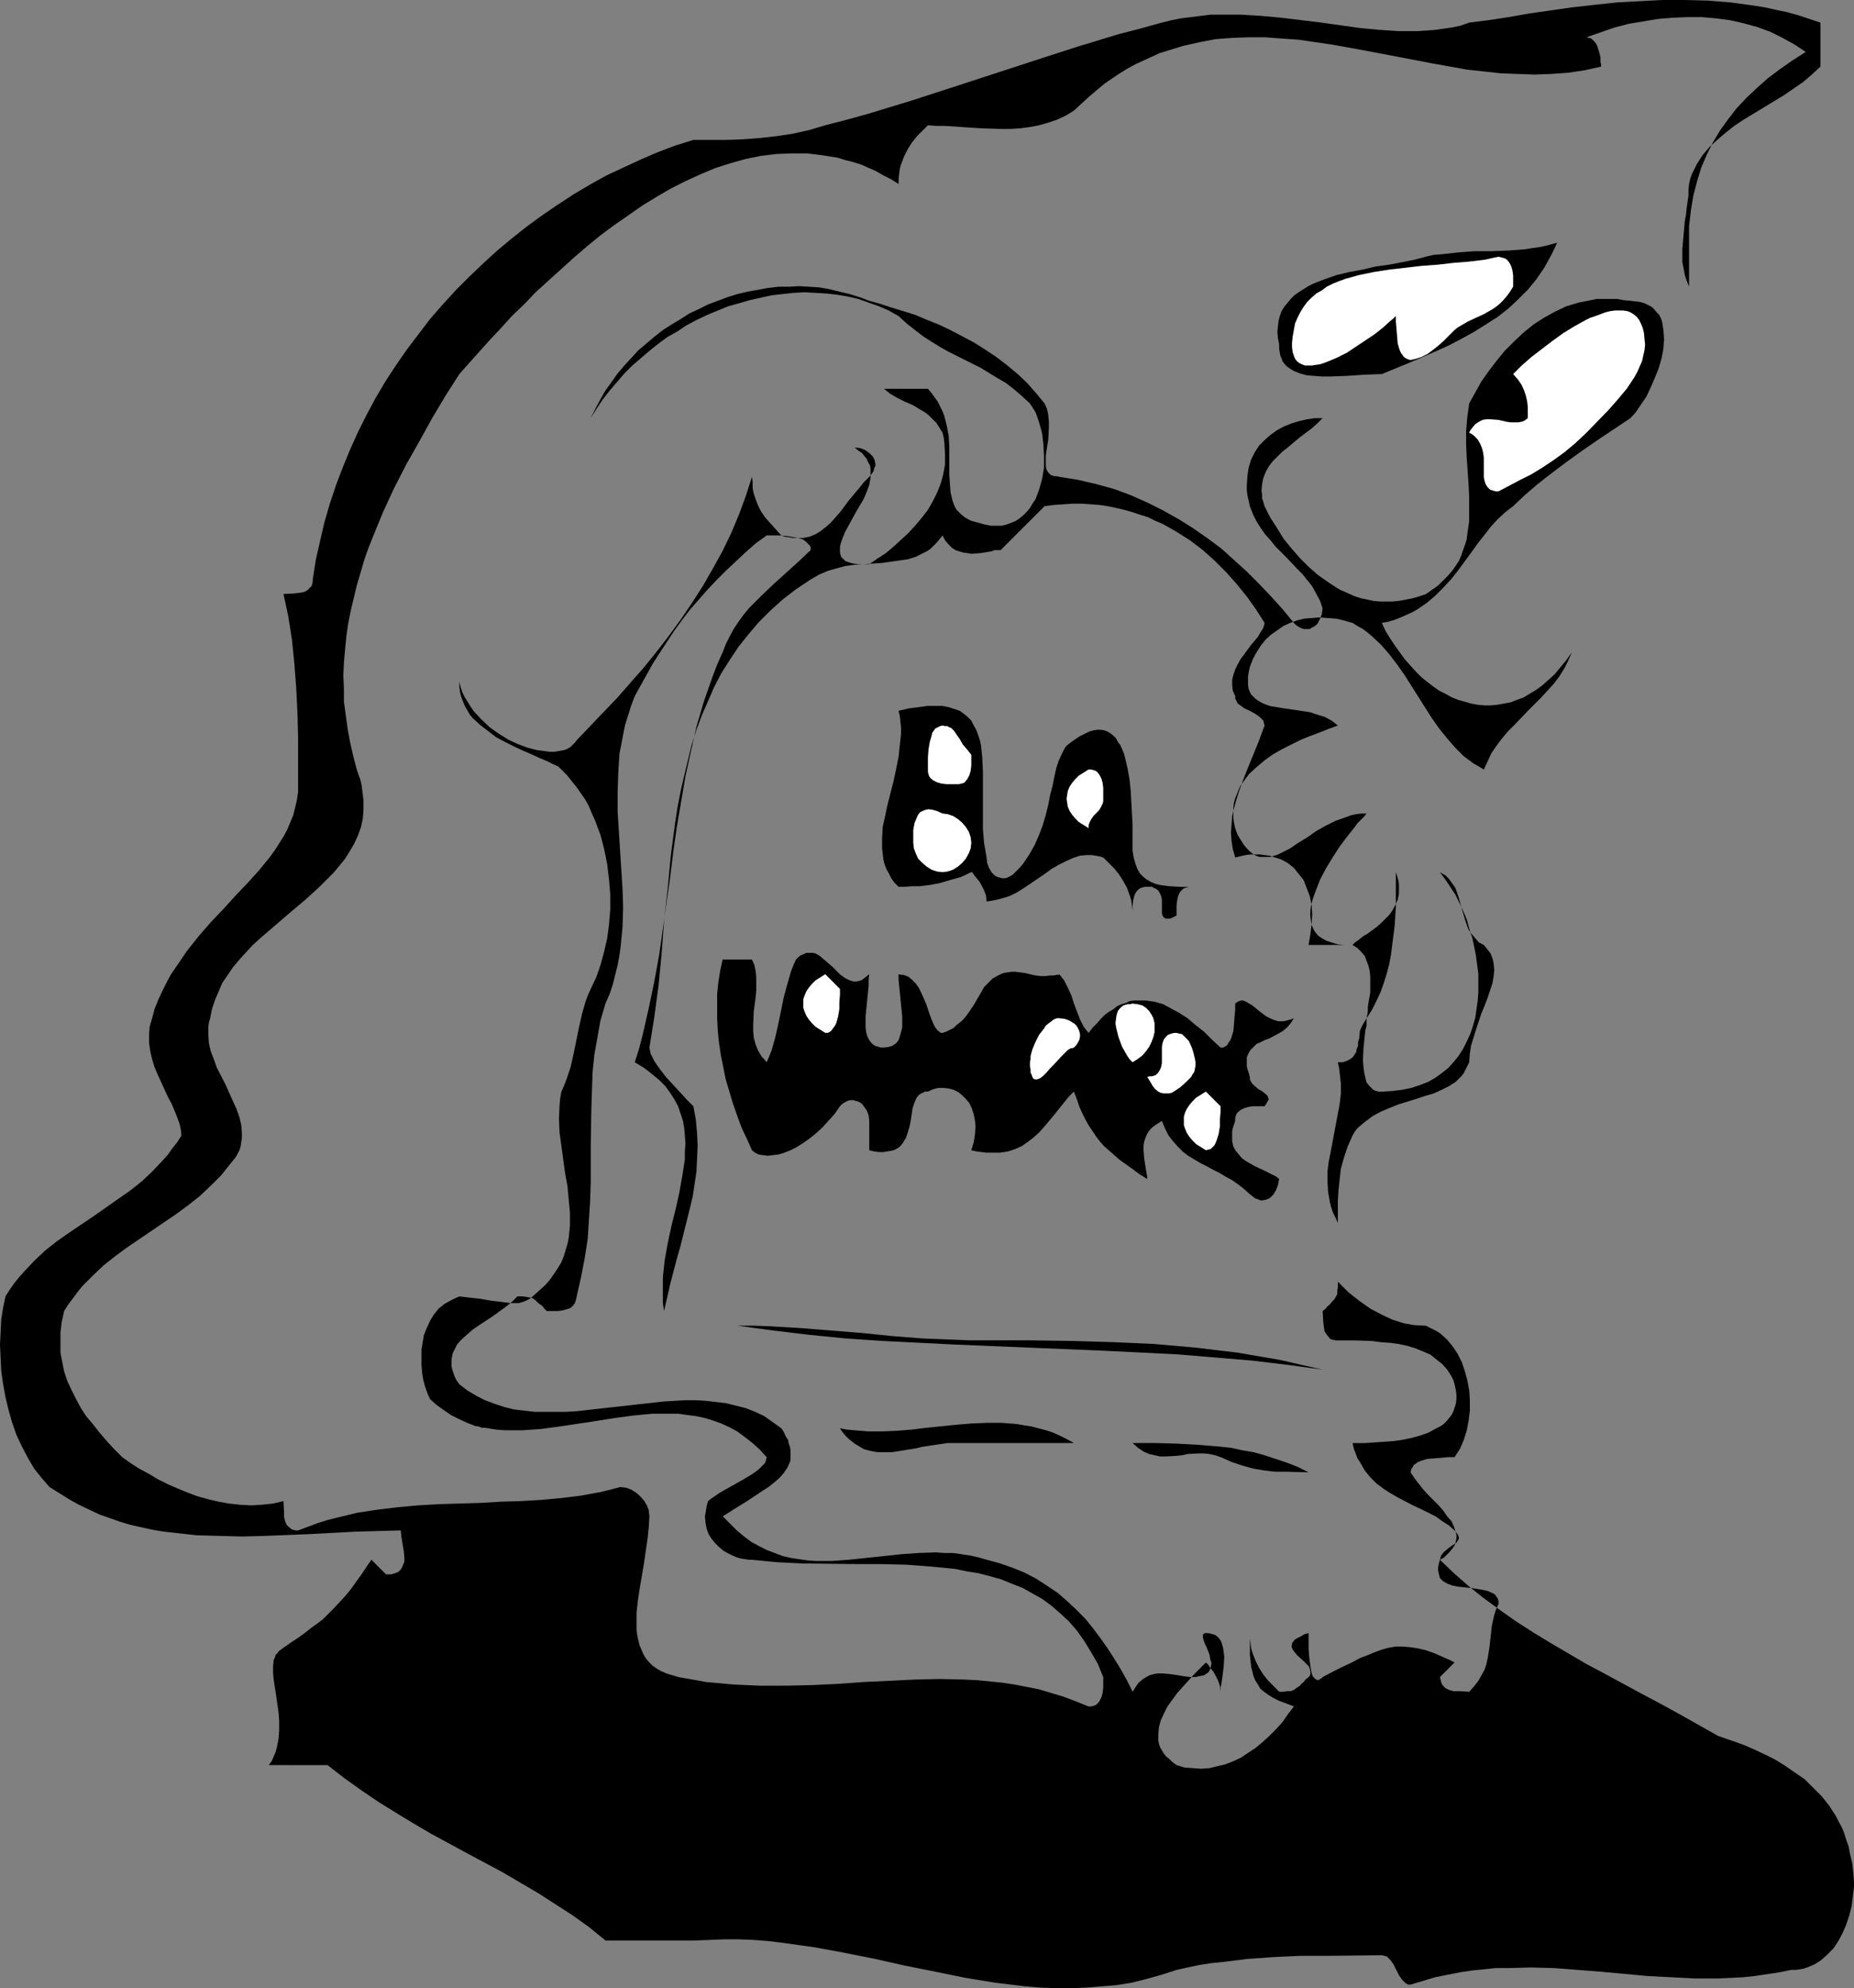 <?xml version="1.0" encoding="UTF-8" standalone="no"?>
<svg
   version="1.0"
   width="129.766mm"
   height="139.07mm"
   id="svg17"
   sodipodi:docname="Ghost by Tombstone.wmf"
   xmlns:inkscape="http://www.inkscape.org/namespaces/inkscape"
   xmlns:sodipodi="http://sodipodi.sourceforge.net/DTD/sodipodi-0.dtd"
   xmlns="http://www.w3.org/2000/svg"
   xmlns:svg="http://www.w3.org/2000/svg">
  <rect width="100%" height="100%" fill="#808080" stroke="none"/>
  <sodipodi:namedview
     id="namedview17"
     pagecolor="#ffffff"
     bordercolor="#000000"
     borderopacity="0.25"
     inkscape:showpageshadow="2"
     inkscape:pageopacity="0.0"
     inkscape:pagecheckerboard="0"
     inkscape:deskcolor="#d1d1d1"
     inkscape:document-units="mm" />
  <defs
     id="defs1">
    <pattern
       id="WMFhbasepattern"
       patternUnits="userSpaceOnUse"
       width="6"
       height="6"
       x="0"
       y="0" />
  </defs>
  <path
     style="fill:#000000;fill-opacity:1;fill-rule:evenodd;stroke:none"
     d="m 446.824,64.147 v -4.363 l 0.485,-4.201 0.646,-3.878 0.97,-3.716 1.131,-3.716 1.454,-3.393 1.616,-3.232 1.939,-3.232 2.101,-2.908 2.262,-2.908 2.586,-2.747 2.747,-2.585 2.909,-2.585 3.232,-2.424 3.232,-2.262 3.555,-2.262 -2.909,-1.939 -3.232,-1.777 -3.232,-1.616 -3.555,-1.293 -3.555,-0.969 -3.555,-0.808 -3.717,-0.485 -3.717,-0.323 h -3.878 l -3.878,0.162 -3.878,0.323 -3.878,0.646 -3.878,0.646 -3.717,0.969 -3.717,1.293 -3.717,1.293 0.646,0.162 0.646,0.162 0.485,0.485 0.485,0.485 0.323,0.485 0.323,0.646 0.485,1.616 0.323,1.293 v 1.293 l 0.162,0.485 v 0.646 l -4.363,0.969 -4.363,0.646 -4.525,0.323 -4.363,0.162 -4.363,-0.162 -4.525,-0.162 -4.363,-0.485 -4.525,-0.485 -9.05,-1.616 -17.776,-3.393 -8.888,-1.616 -4.525,-0.646 -4.363,-0.646 -4.525,-0.323 -4.363,-0.323 h -4.363 l -4.363,0.162 -4.363,0.323 -4.202,0.808 -4.363,0.969 -4.202,1.293 -2.101,0.646 -2.101,0.969 -2.101,0.969 -2.101,0.969 -2.101,1.131 -2.101,1.293 -1.939,1.293 -2.101,1.454 -1.939,1.616 -2.101,1.777 -1.939,1.777 -2.101,1.939 -2.101,1.293 -2.424,1.131 -2.424,0.808 -2.262,0.646 -2.586,0.485 -2.424,0.323 -2.586,0.162 h -2.424 l -5.171,-0.162 -5.01,-0.323 -4.686,-0.323 h -2.424 l -2.101,-0.162 -2.909,2.908 -1.293,1.616 -1.131,1.777 -0.97,1.939 -0.808,2.101 -0.323,1.131 -0.162,1.293 -0.162,1.293 v 1.454 l -2.101,-1.293 -1.939,-0.969 -1.939,-1.131 -4.04,-1.777 -2.101,-0.646 -1.939,-0.485 -2.101,-0.646 -4.04,-0.646 -4.04,-0.485 h -4.04 l -4.04,0.162 -4.04,0.485 -4.04,0.808 -4.04,1.131 -4.04,1.293 -3.878,1.616 -3.878,1.777 -3.878,1.939 -3.878,2.262 -3.717,2.262 -3.717,2.585 -3.717,2.585 -3.717,2.747 -3.555,2.908 -3.394,2.908 -3.394,3.07 -3.394,3.07 -3.394,3.07 -3.07,3.232 -3.232,3.07 -2.909,3.232 -2.909,3.07 -2.747,3.07 -2.747,3.07 -2.586,2.908 -3.717,5.817 -3.555,5.978 -3.394,6.14 -3.394,5.978 -3.232,6.302 -2.909,6.302 -2.586,6.302 -1.293,3.232 -1.131,3.232 -0.97,3.393 -0.97,3.232 -0.808,3.393 -0.808,3.393 -0.646,3.232 -0.485,3.393 -0.323,3.393 -0.323,3.555 -0.162,3.393 0.162,3.555 v 3.393 l 0.485,3.555 0.485,3.555 0.646,3.555 0.808,3.555 0.97,3.716 0.485,1.454 0.485,1.293 0.323,1.454 0.162,1.293 0.323,2.585 v 2.585 l -0.162,2.262 -0.485,2.262 -0.808,2.262 -0.97,2.101 -1.131,1.939 -1.293,2.101 -1.454,1.777 -1.616,1.939 -1.778,1.777 -1.778,1.777 -3.878,3.555 -4.04,3.393 -8.08,6.948 -1.939,1.777 -1.778,1.939 -1.616,1.777 -1.778,2.101 -1.293,1.939 -1.454,2.101 -0.97,2.262 -0.97,2.262 -0.808,2.424 -0.485,2.424 -0.323,1.131 -0.162,1.131 v 0.969 1.131 l 0.162,2.262 0.485,2.101 0.808,2.101 0.808,2.262 2.262,4.363 1.939,4.363 0.97,2.101 0.808,2.262 0.485,2.101 0.162,2.262 v 1.131 l -0.162,0.969 -0.162,1.131 -0.323,1.131 -0.97,1.777 -2.586,3.232 -1.293,1.616 -2.747,2.747 -2.909,2.747 -3.07,2.424 -3.07,2.262 -13.09,8.887 -3.07,2.262 -3.07,2.424 -2.909,2.747 -2.747,2.747 -1.293,1.616 -2.424,3.232 -1.131,1.777 -0.646,2.908 -0.323,2.747 v 2.747 2.585 l 0.485,2.585 0.485,2.424 0.808,2.424 1.131,2.424 1.131,2.262 1.293,2.424 1.454,2.262 1.778,2.101 1.778,2.262 1.939,2.262 1.939,2.101 2.101,2.101 2.262,1.616 2.262,1.454 2.424,1.293 2.424,1.454 2.586,1.293 2.586,1.131 2.747,1.131 2.586,0.969 2.909,0.808 2.747,0.646 2.747,0.485 2.909,0.323 2.909,0.162 2.747,-0.162 3.07,-0.323 2.747,-0.646 0.162,2.908 v 1.293 l 0.323,1.293 0.485,0.969 0.808,0.646 0.323,0.323 0.485,0.162 0.646,0.162 h 0.646 l 2.586,-0.969 2.586,-0.969 2.586,-0.808 2.586,-0.646 5.333,-1.293 5.333,-0.808 5.333,-0.646 5.333,-0.485 5.494,-0.323 10.827,-0.323 5.494,-0.323 5.333,-0.162 5.494,-0.323 5.333,-0.485 5.171,-0.646 5.333,-0.969 2.586,-0.646 2.424,-0.646 1.616,0.162 1.293,0.485 1.293,0.808 1.131,0.969 0.97,1.131 0.808,1.293 0.485,1.293 0.162,1.616 -0.162,2.908 -0.323,3.07 -0.485,3.232 -0.485,3.393 -1.131,6.625 -0.485,3.232 -0.323,3.07 v 3.07 1.454 l 0.162,1.293 0.323,1.454 0.323,1.293 0.485,1.131 0.485,1.131 0.646,1.131 0.808,0.969 0.97,0.969 1.131,0.808 1.131,0.646 1.454,0.646 1.616,0.485 1.616,0.485 3.717,0.646 3.555,0.646 3.555,0.323 3.555,0.323 3.555,0.162 3.555,0.162 h 6.949 l 6.949,-0.162 6.787,-0.323 6.787,-0.485 6.787,-0.323 6.626,-0.323 6.626,-0.162 6.626,0.162 3.394,0.162 3.232,0.323 3.232,0.323 3.232,0.485 3.394,0.646 3.232,0.646 3.232,0.969 3.232,0.969 3.394,1.293 3.232,1.293 h 0.646 l 0.646,-0.162 0.485,-0.162 0.485,-0.323 0.646,-0.808 0.485,-0.969 0.323,-1.131 0.162,-1.454 v -2.747 l -1.454,-3.555 -1.778,-3.07 -1.778,-2.908 -1.939,-2.747 -2.101,-2.424 -2.262,-2.101 -2.424,-2.101 -2.424,-1.777 -2.586,-1.454 -2.586,-1.454 -2.909,-1.131 -2.747,-1.131 -2.909,-0.808 -3.07,-0.808 -3.07,-0.485 -3.07,-0.646 -3.232,-0.323 -3.394,-0.323 -6.464,-0.485 -6.787,-0.162 h -6.787 l -13.736,-0.162 -6.787,-0.323 -3.232,-0.323 -3.394,-0.323 h -0.808 l -0.97,-0.162 -1.131,-0.162 -1.131,-0.323 -1.131,-0.485 -1.293,-0.646 -1.131,-0.646 -1.131,-0.969 -0.97,-0.969 -0.97,-1.131 -0.808,-1.293 -0.485,-1.293 -0.323,-1.616 -0.162,-1.777 0.162,-0.969 0.162,-0.969 0.162,-0.969 0.323,-1.131 0.808,-0.646 0.97,-0.646 1.131,-0.808 1.131,-0.646 2.586,-1.454 2.586,-1.454 2.424,-1.454 1.131,-0.808 0.808,-0.646 0.808,-0.808 0.646,-0.646 0.323,-0.808 0.162,-0.808 -1.778,-1.939 -1.939,-1.777 -2.101,-1.616 -1.939,-1.454 -2.101,-1.131 -2.101,-0.969 -2.262,-0.808 -2.101,-0.646 -2.262,-0.485 -2.424,-0.323 -2.262,-0.323 h -2.424 -2.424 -2.262 l -5.01,0.485 -4.848,0.646 -5.01,0.808 -9.696,1.454 -4.848,0.646 -4.686,0.323 h -2.424 -2.262 l -2.262,-0.162 -2.101,-0.323 -0.808,-0.162 h -0.97 l -0.808,-0.323 -0.97,-0.162 -2.101,-0.808 -2.101,-0.969 -2.262,-1.131 -2.101,-1.454 -1.778,-1.293 -1.616,-1.454 -0.646,-1.454 -0.646,-1.777 -0.485,-1.777 -0.323,-1.939 -0.162,-1.939 v -2.101 -2.101 l 0.323,-1.939 0.323,-1.939 0.808,-1.939 0.808,-1.777 0.97,-1.616 1.293,-1.616 1.616,-1.293 1.778,-0.969 0.97,-0.485 1.131,-0.485 2.747,0.323 2.909,0.323 2.747,0.485 2.747,0.323 2.424,0.323 h 1.131 0.97 l 1.131,-0.323 0.808,-0.323 0.97,-0.485 0.808,-0.646 1.616,-1.454 1.616,-1.454 1.293,-1.454 1.131,-1.616 0.97,-1.454 0.97,-1.616 0.646,-1.616 0.485,-1.616 0.485,-1.616 0.323,-1.616 0.162,-1.616 0.162,-1.616 v -3.393 l -0.323,-3.393 -0.323,-3.555 -0.646,-3.555 -0.97,-7.11 -0.485,-3.555 -0.162,-3.555 0.162,-3.716 0.162,-1.777 0.323,-1.777 0.646,-1.454 0.646,-1.616 1.131,-3.393 0.808,-3.555 1.454,-7.11 0.808,-3.555 0.97,-3.393 0.646,-1.616 0.646,-1.454 1.454,-3.07 1.131,-3.232 0.97,-3.555 0.808,-3.555 0.485,-3.716 0.323,-3.878 v -4.04 l -0.323,-3.878 -0.485,-4.04 -0.808,-4.04 -0.97,-3.716 -1.454,-3.878 -0.808,-1.777 -0.808,-1.939 -0.97,-1.777 -1.131,-1.616 -1.131,-1.616 -1.293,-1.616 -1.293,-1.616 -1.454,-1.454 -0.323,-0.323 -0.485,-0.485 -1.454,-0.646 -1.616,-0.808 -1.939,-0.808 -2.101,-0.969 -2.262,-0.969 -2.424,-1.131 -2.262,-1.131 -2.424,-1.293 -2.101,-1.616 -2.101,-1.616 -1.939,-1.777 -0.808,-0.969 -0.646,-1.131 -0.646,-1.131 -0.485,-1.131 -0.485,-1.293 -0.323,-1.293 -0.162,-1.293 v -1.454 l 0.323,1.454 0.485,1.454 0.646,1.293 0.808,1.293 0.808,1.293 0.808,1.131 1.939,2.101 2.262,2.101 2.262,1.616 2.586,1.616 2.424,1.131 2.586,0.969 2.424,0.646 2.424,0.323 1.131,0.162 h 1.131 l 0.97,-0.162 0.97,-0.162 0.808,-0.162 0.808,-0.323 0.808,-0.485 0.485,-0.485 0.646,-0.646 0.485,-0.646 3.555,-3.716 3.555,-3.716 3.717,-3.878 3.394,-3.878 3.555,-4.04 3.394,-4.201 3.232,-4.201 3.07,-4.201 3.07,-4.524 2.909,-4.524 2.586,-4.524 2.586,-4.686 2.262,-4.686 2.101,-5.009 1.778,-4.847 1.616,-5.009 0.162,1.293 v 1.454 l 0.162,1.131 0.323,1.131 0.808,2.262 0.97,1.939 1.131,1.616 1.454,1.616 2.747,3.07 0.97,0.323 1.131,0.162 0.97,0.162 h 0.97 1.778 l 1.616,-0.323 1.616,-0.646 1.293,-0.808 1.454,-1.131 1.293,-1.131 1.293,-1.454 1.131,-1.293 2.424,-3.232 2.586,-3.07 1.293,-1.616 1.454,-1.454 0.646,-0.808 0.485,-0.646 0.162,-0.808 0.323,-0.646 v -0.646 l -0.162,-0.646 -0.162,-0.485 -0.323,-0.646 -0.485,-0.485 -0.485,-0.485 -1.131,-0.808 -1.293,-0.485 -1.454,-0.162 0.97,0.808 0.97,0.646 0.646,0.808 0.646,0.808 0.323,0.808 0.485,0.808 0.162,0.808 v 0.969 0.808 0.808 l -0.323,1.777 -0.646,1.777 -0.808,1.939 -2.101,3.555 -0.97,1.777 -0.97,1.777 -0.97,1.777 -0.646,1.616 -0.485,1.454 -0.162,0.808 v 0.808 0.646 l 0.162,0.646 0.162,0.485 0.323,0.323 0.808,0.808 0.97,0.323 1.131,0.323 1.293,0.162 h 2.909 l 2.101,-1.454 2.262,-1.454 2.101,-1.777 1.939,-1.777 1.939,-1.777 1.778,-1.939 1.778,-2.101 1.616,-2.101 1.293,-2.262 1.131,-2.262 0.97,-2.424 0.646,-2.424 0.485,-2.585 v -2.747 l -0.162,-2.747 -0.162,-1.454 -0.323,-1.454 -0.808,-1.293 -0.808,-1.293 -0.97,-0.969 -0.97,-0.969 -0.97,-0.808 -1.131,-0.646 -2.101,-1.293 -2.262,-0.969 -1.939,-0.969 -1.939,-1.131 -0.808,-0.646 -0.808,-0.646 h 11.635 l 0.97,1.131 0.808,1.131 0.808,1.131 0.646,1.293 0.646,1.293 0.485,1.293 0.646,2.585 0.485,2.585 0.162,2.747 v 2.585 5.009 l 0.162,2.424 0.162,2.101 0.485,2.101 0.323,0.969 0.323,0.808 0.485,0.808 0.646,0.646 0.646,0.646 0.808,0.646 0.808,0.485 0.97,0.485 1.778,0.485 1.778,0.485 1.616,0.323 h 1.454 1.454 l 1.293,-0.323 1.293,-0.485 1.131,-0.485 0.97,-0.646 0.97,-0.808 0.97,-0.969 0.808,-0.969 0.646,-1.131 0.808,-1.131 0.485,-1.293 0.485,-1.293 0.808,-2.908 0.485,-2.908 v -3.07 l -0.162,-3.07 -0.323,-2.908 -0.808,-2.908 -0.485,-1.454 -0.485,-1.293 -1.454,-2.262 -2.101,-1.939 -2.262,-1.939 -2.101,-1.616 -2.262,-1.293 -2.101,-1.293 -2.101,-1.293 -8.726,-4.363 -2.262,-1.293 -2.101,-1.293 -2.262,-1.454 -2.101,-1.616 -2.262,-1.777 -2.101,-1.939 -2.586,-1.454 -2.586,-1.131 -2.747,-0.969 -2.747,-0.969 -2.747,-0.646 -2.909,-0.485 -2.909,-0.323 -2.747,-0.162 -2.909,-0.162 -2.909,0.162 -2.909,0.323 -2.909,0.323 -2.909,0.646 -2.909,0.646 -2.747,0.808 -2.909,0.808 -2.747,1.131 -2.747,1.131 -2.747,1.293 -2.747,1.454 -2.424,1.616 -2.586,1.454 -2.424,1.777 -2.424,1.939 -2.262,1.939 -2.262,1.939 -2.101,2.101 -1.939,2.262 -1.939,2.262 -1.778,2.262 -1.616,2.424 -1.616,2.585 1.293,-2.585 1.293,-2.424 1.293,-2.262 1.616,-2.262 1.616,-2.262 1.778,-2.101 1.778,-1.939 1.939,-2.101 2.101,-1.777 2.101,-1.777 2.262,-1.777 2.262,-1.454 2.424,-1.454 2.262,-1.454 2.424,-1.131 2.586,-1.293 2.586,-0.969 2.586,-0.969 2.586,-0.808 2.747,-0.646 2.747,-0.485 2.586,-0.485 2.747,-0.323 h 2.747 l 2.747,-0.162 2.747,0.162 2.586,0.162 2.747,0.485 2.586,0.646 2.747,0.646 2.586,0.808 2.586,0.969 2.909,0.808 2.909,0.969 3.232,0.969 3.07,0.969 3.07,1.293 3.232,1.293 3.07,1.454 3.07,1.616 3.07,1.616 3.07,1.939 2.909,1.939 2.747,2.101 2.747,2.262 2.586,2.424 2.424,2.747 2.262,2.747 0.646,1.454 0.323,1.616 0.162,1.616 v 1.616 l -0.162,3.232 -0.485,3.07 -0.162,1.293 v 1.454 1.131 l 0.162,0.969 0.485,0.808 0.646,0.646 0.97,0.323 h 0.646 l 0.646,0.162 5.01,0.808 4.848,1.131 4.686,1.293 4.363,1.616 4.363,1.939 4.202,2.101 4.04,2.262 3.878,2.424 3.717,2.585 3.717,2.747 3.394,3.07 3.394,3.07 3.232,3.232 3.232,3.393 3.07,3.393 2.909,3.555 0.646,0.646 0.808,0.485 0.646,0.323 0.646,0.162 h 0.646 0.808 l 0.485,-0.323 0.646,-0.323 0.485,-0.323 0.485,-0.485 0.646,-1.293 0.485,-1.293 0.162,-1.454 -0.646,-1.939 -1.131,-2.101 -0.97,-1.777 -1.293,-1.616 -1.293,-1.616 -1.454,-1.454 -2.747,-2.908 -2.909,-2.908 -1.293,-1.616 -1.454,-1.616 -1.131,-1.616 -1.131,-1.777 -0.97,-1.939 -0.808,-2.101 -0.323,-1.454 -0.323,-1.454 -0.162,-1.293 v -1.293 l 0.162,-2.424 0.323,-2.262 0.646,-2.101 0.97,-1.939 1.131,-1.777 1.454,-1.454 1.454,-1.293 1.778,-1.293 1.778,-0.969 1.939,-0.808 2.101,-0.646 2.101,-0.485 2.101,-0.323 h 2.101 l -1.454,1.454 -1.454,1.293 -3.232,2.424 -3.07,2.585 -1.454,1.131 -1.293,1.293 -1.293,1.293 -0.97,1.293 -0.808,1.454 -0.646,1.616 -0.323,1.616 -0.162,1.777 0.162,0.969 v 0.969 l 0.323,0.969 0.323,1.131 1.454,2.908 1.778,2.747 1.778,2.908 2.101,2.585 2.262,2.585 2.424,2.424 2.424,2.101 2.747,1.939 2.747,1.777 1.454,0.646 1.454,0.646 1.454,0.646 1.616,0.485 1.616,0.323 1.454,0.323 1.778,0.162 h 1.616 1.616 l 1.778,-0.162 1.778,-0.323 1.616,-0.323 1.778,-0.485 1.939,-0.646 1.616,-1.131 1.616,-1.131 1.293,-1.293 1.293,-1.293 1.131,-1.293 0.808,-1.131 0.97,-1.454 0.646,-1.454 0.485,-1.454 0.485,-1.293 0.485,-1.616 0.162,-1.454 0.485,-3.232 v -3.07 -3.393 l -0.162,-3.393 -0.485,-6.948 -0.162,-3.555 v -3.555 l 0.323,-3.716 0.485,-3.555 1.616,-2.908 1.616,-2.908 1.939,-2.747 2.101,-2.747 2.101,-2.585 2.424,-2.424 2.586,-2.424 2.586,-2.101 2.747,-1.777 2.909,-1.616 3.07,-1.454 1.616,-0.485 1.616,-0.485 1.616,-0.323 1.616,-0.323 1.616,-0.323 h 3.555 1.778 l 1.778,0.323 1.778,0.162 1.293,0.162 1.293,0.162 1.131,0.323 0.97,0.485 0.97,0.485 0.646,0.646 0.646,0.808 0.646,0.646 0.485,0.969 0.323,0.969 0.162,1.131 0.162,0.969 0.162,2.424 -0.162,2.424 -0.485,2.585 -0.808,2.747 -0.97,2.424 -1.131,2.585 -1.131,2.424 -1.454,2.101 -1.293,1.939 -1.454,1.616 -8.726,5.817 -4.202,2.908 -4.04,2.908 -3.878,2.908 -3.717,2.908 -3.394,2.908 -3.07,2.908 -2.101,1.616 -1.939,1.777 -1.778,1.939 -1.778,2.262 -1.778,2.262 -1.616,2.262 -3.555,4.847 -1.778,2.262 -2.101,2.262 -2.101,2.101 -2.262,1.939 -2.586,1.777 -1.454,0.808 -2.909,1.293 -1.616,0.646 -1.616,0.485 -1.778,0.323 0.97,2.101 1.293,2.101 1.293,1.939 1.293,1.777 1.293,1.777 1.454,1.616 1.454,1.616 1.454,1.454 1.616,1.293 1.454,1.131 1.616,1.131 1.616,0.808 1.778,0.969 1.616,0.646 1.778,0.485 1.616,0.485 1.778,0.323 1.778,0.162 h 1.616 l 1.778,-0.162 1.778,-0.323 1.778,-0.323 1.616,-0.646 1.778,-0.646 1.616,-0.969 1.616,-0.969 1.778,-1.293 1.616,-1.454 1.616,-1.454 1.454,-1.777 1.616,-1.939 1.454,-2.101 -0.97,2.262 -0.97,1.939 -1.293,2.101 -1.454,1.939 -1.616,1.777 -1.778,1.939 -3.555,3.555 -3.555,3.716 -1.778,1.777 -1.616,1.939 -1.454,1.939 -1.293,1.939 -0.97,2.101 -0.97,2.101 -1.293,-0.808 -1.454,-0.808 -2.586,-1.939 -2.262,-2.262 -2.101,-2.424 -2.101,-2.585 -1.939,-2.747 -7.272,-11.472 -1.939,-2.747 -2.101,-2.747 -2.101,-2.424 -2.424,-2.262 -1.131,-0.969 -1.293,-0.969 -1.454,-0.808 -1.293,-0.808 -2.262,-0.646 -2.101,-0.485 -2.262,-0.162 -2.101,-0.162 -1.939,0.162 -2.101,0.162 -1.939,0.485 -1.778,0.646 -1.778,0.808 -1.616,1.131 -1.616,1.131 -1.454,1.293 -1.293,1.616 -1.131,1.777 -0.97,1.777 -0.808,2.101 -0.323,1.454 -0.162,1.131 v 1.293 0.969 l 0.162,0.969 0.323,0.808 0.323,0.646 0.646,0.646 0.485,0.485 0.646,0.485 1.454,0.808 1.778,0.646 1.939,0.323 1.939,0.323 2.262,0.323 4.363,0.646 1.939,0.646 2.101,0.646 1.778,0.969 0.808,0.646 0.808,0.646 -2.262,0.808 -2.424,0.969 -2.586,0.969 -2.424,0.969 -2.586,1.293 -2.586,1.293 -2.262,1.293 -2.262,1.616 -2.101,1.777 -1.939,1.777 -1.454,1.939 -0.808,1.131 -0.485,0.969 -0.485,1.293 -0.485,1.131 -0.323,1.131 -0.162,1.293 v 1.293 1.454 l 0.162,1.293 0.323,1.454 0.646,1.777 0.808,1.293 0.808,1.293 0.808,0.969 0.808,0.808 0.808,0.646 0.808,0.485 0.97,0.323 h 0.97 0.97 0.97 l 0.97,-0.323 0.97,-0.323 0.97,-0.485 2.262,-1.131 2.101,-1.454 2.424,-1.454 2.262,-1.616 2.586,-1.454 2.586,-1.293 2.747,-0.969 1.293,-0.485 1.454,-0.323 1.293,-0.162 h 1.454 l -0.646,0.808 -0.808,0.808 -0.97,0.969 -0.808,1.131 -1.939,2.424 -1.939,2.585 -1.778,2.747 -1.778,2.908 -1.616,3.07 -1.131,2.908 -0.485,1.293 -0.485,1.454 -0.323,1.454 -0.162,1.293 v 1.293 l 0.162,1.131 0.162,1.131 0.485,1.131 0.485,0.808 0.808,0.969 0.97,0.646 1.131,0.646 1.454,0.485 1.616,0.485 1.778,0.162 h 2.101 l 0.646,-0.646 1.131,-0.808 0.97,-0.808 1.131,-0.646 2.424,-1.777 1.131,-0.969 1.131,-1.131 1.131,-1.131 0.808,-1.131 0.808,-1.454 0.646,-1.454 0.323,-1.616 v -1.777 -0.808 l -0.162,-0.969 -0.323,-1.131 -0.323,-0.969 v 4.524 4.686 l -0.323,5.009 -0.646,5.009 -0.323,2.585 -0.485,2.585 -0.646,2.424 -0.808,2.585 -0.808,2.262 -1.131,2.424 -1.131,2.262 -1.454,2.262 v 0.808 1.131 l -0.323,1.293 -0.162,1.454 -0.323,3.232 -0.162,3.232 0.162,1.616 0.162,1.454 0.323,1.454 0.323,1.293 0.808,0.969 0.808,0.808 0.485,0.323 0.485,0.162 0.646,0.162 h 0.808 l 2.747,-0.162 2.586,-0.323 2.424,-0.485 2.424,-0.808 2.101,-0.808 1.939,-1.131 1.778,-1.293 1.616,-1.293 1.454,-1.616 1.293,-1.616 1.131,-1.777 0.97,-1.939 0.97,-2.101 0.646,-1.939 0.646,-2.262 0.323,-2.262 0.323,-2.262 0.162,-2.262 v -2.424 -2.424 l -0.323,-2.424 -0.323,-2.424 -0.485,-2.424 -0.485,-2.262 -0.808,-2.424 -0.646,-2.424 -0.97,-2.262 -0.97,-2.101 -1.131,-2.262 -1.293,-1.939 -1.293,-1.939 -1.454,-1.939 1.454,0.808 0.97,0.969 0.808,1.131 0.808,1.131 0.485,1.293 0.485,1.454 0.808,2.908 0.808,2.747 0.485,1.454 0.485,1.293 0.808,1.131 0.97,1.131 0.97,1.131 1.293,0.646 0.646,0.808 0.646,0.808 0.485,0.646 0.323,0.808 0.323,0.969 0.162,0.808 0.162,1.777 -0.162,1.777 -0.323,1.777 -0.646,1.939 -0.646,1.939 -0.808,2.101 -0.808,1.939 -1.454,4.363 -0.646,2.101 -0.646,2.101 -0.323,2.101 -0.162,2.262 -0.485,0.969 -0.485,0.969 -0.485,0.969 -0.646,0.808 -0.646,0.646 -0.808,0.808 -1.778,1.131 -1.939,0.969 -2.101,0.969 -2.262,0.646 -2.424,0.808 -4.686,1.454 -2.424,0.969 -2.262,0.969 -2.101,1.131 -1.939,1.454 -0.97,0.808 -0.97,0.808 -0.808,0.969 -0.646,1.131 -1.293,2.908 -0.97,2.908 -0.808,2.908 -0.323,2.747 -0.323,3.07 -0.162,2.747 v 5.817 l -0.646,-1.454 -0.646,-1.293 -0.485,-1.454 -0.323,-1.293 -0.485,-2.747 -0.162,-2.747 v -2.585 l 0.323,-2.585 0.485,-2.424 0.485,-2.585 0.97,-5.171 0.485,-2.585 0.485,-2.585 0.323,-2.747 v -2.585 l -0.323,-2.747 -0.162,-1.454 -0.323,-1.454 h 1.293 l 0.97,-0.323 0.97,-0.485 0.646,-0.485 0.485,-0.646 0.485,-0.808 0.162,-0.808 0.323,-0.808 v -0.969 l 0.323,-0.969 0.162,-1.939 0.323,-0.808 0.485,-0.969 0.485,-0.808 0.485,-0.808 0.162,-0.808 0.162,-0.969 v -1.131 l 0.162,-1.131 0.485,-2.747 v -2.908 -1.454 l -0.162,-1.454 -0.323,-1.293 -0.485,-1.293 -0.485,-1.293 -0.97,-1.131 -0.97,-0.969 -1.293,-0.808 h -11.635 l 0.485,-2.747 0.323,-2.747 0.162,-2.585 -0.162,-2.585 -0.485,-2.262 -0.808,-2.101 -0.808,-2.101 -1.293,-1.616 -1.293,-1.616 -1.616,-1.293 -1.778,-0.969 -0.97,-0.323 -1.131,-0.323 -0.97,-0.323 -1.293,-0.162 -1.131,-0.162 h -1.293 -1.293 l -1.293,0.162 -1.454,0.323 -1.293,0.323 -0.646,-2.262 -0.323,-2.101 -0.162,-2.262 0.162,-2.101 0.162,-2.262 0.485,-2.101 0.646,-2.262 0.646,-2.101 1.616,-4.363 3.555,-8.725 1.616,-4.363 -0.162,-0.646 -0.162,-0.646 -0.485,-0.485 -0.485,-0.485 -1.131,-0.808 -1.454,-0.808 -1.454,-0.646 -1.293,-0.969 -0.485,-0.323 -0.323,-0.646 -0.323,-0.646 v -0.646 l -0.646,-1.454 -0.162,-1.454 v -1.454 l 0.323,-1.293 0.485,-1.454 0.646,-1.293 0.808,-1.454 0.97,-1.293 1.778,-2.424 0.97,-1.131 0.808,-0.969 0.646,-1.131 0.646,-0.969 0.323,-0.808 0.162,-0.808 -2.262,-3.555 -2.424,-3.393 -2.747,-3.393 -2.747,-3.07 -3.07,-3.07 -3.07,-2.747 -3.394,-2.585 -3.555,-2.262 -3.717,-2.101 -1.939,-0.808 -1.939,-0.969 -2.101,-0.646 -1.939,-0.646 -2.262,-0.646 -2.101,-0.485 -2.262,-0.485 -2.262,-0.323 -2.262,-0.162 -2.262,-0.162 h -2.424 l -2.424,0.162 -2.424,0.162 -2.586,0.323 -11.635,11.634 h -0.646 -0.97 l -0.808,0.323 -0.97,0.162 -2.101,0.323 -2.262,0.162 -0.97,-0.162 -1.131,-0.162 -1.131,-0.323 -0.97,-0.323 -0.97,-0.646 -0.808,-0.808 -0.97,-1.131 -0.646,-1.293 -0.808,0.969 -0.808,0.969 -0.808,0.808 -0.808,0.808 -0.97,0.646 -0.97,0.485 -1.939,0.969 -2.101,0.646 -2.262,0.323 -2.262,0.323 -2.262,0.323 -2.424,0.162 -2.424,0.162 -2.424,0.162 -2.424,0.323 -2.424,0.646 -2.262,0.646 -2.262,0.969 -1.131,0.646 -1.131,0.646 -3.878,2.585 -3.555,2.747 -3.232,2.908 -3.07,3.07 -2.747,3.232 -2.586,3.232 -2.262,3.393 -2.262,3.555 -1.939,3.716 -1.616,3.716 -1.616,3.716 -1.454,3.878 -1.293,4.04 -0.97,4.04 -0.97,4.04 -0.97,4.201 -0.808,4.201 -0.646,4.201 -1.131,8.564 -0.808,8.564 -0.97,8.725 -0.646,8.564 -0.808,8.402 -1.131,8.402 -0.646,4.04 -0.646,4.04 0.162,0.808 0.162,0.808 0.485,0.969 0.485,0.969 0.646,0.969 0.808,1.131 1.616,2.101 1.939,2.101 1.939,2.101 1.778,1.939 1.616,1.616 0.646,3.555 0.323,3.555 0.162,3.393 -0.162,3.393 -0.162,3.393 -0.485,3.232 -0.485,3.232 -0.808,3.393 -1.616,6.463 -0.808,3.232 -0.97,3.393 -1.778,6.786 -0.808,3.555 -0.808,3.555 -0.323,-2.101 v -2.262 -2.262 -2.262 l 0.485,-4.524 0.808,-4.524 0.97,-4.524 1.131,-4.524 0.97,-4.363 0.808,-4.524 0.323,-2.101 0.323,-2.101 v -2.101 l 0.162,-2.101 -0.162,-2.101 -0.162,-1.939 -0.323,-1.939 -0.646,-1.939 -0.646,-1.939 -0.97,-1.777 -1.131,-1.777 -1.293,-1.777 -1.616,-1.616 -1.939,-1.616 -2.101,-1.616 -2.424,-1.454 1.131,-3.555 0.97,-3.716 1.616,-7.11 1.454,-6.948 1.293,-7.11 0.97,-6.786 0.97,-6.948 0.97,-6.786 0.808,-6.625 0.97,-6.786 1.131,-6.625 1.131,-6.625 1.454,-6.625 1.454,-6.463 1.939,-6.625 1.131,-3.232 1.131,-3.232 1.293,-3.393 1.454,-3.232 0.808,-2.101 0.97,-1.939 1.131,-2.101 1.293,-1.939 1.293,-1.777 1.454,-1.777 3.232,-3.232 3.394,-3.232 3.394,-3.07 3.232,-2.908 3.07,-2.908 v -0.808 l -0.323,-0.485 -0.485,-0.485 -0.485,-0.485 -0.646,-0.485 -0.808,-0.323 -1.616,-0.323 -1.939,-0.323 -1.939,-0.162 h -1.778 -1.616 l -2.909,2.101 -2.747,2.424 -2.586,2.424 -2.586,2.424 -2.586,2.585 -2.424,2.585 -2.262,2.585 -2.262,2.585 -2.101,2.747 -2.101,2.908 -3.717,5.655 -1.778,2.747 -1.616,2.908 -1.616,2.908 -1.616,2.908 -0.97,2.585 -0.808,2.585 -0.808,2.585 -0.485,2.424 -0.485,2.585 -0.485,2.424 -0.323,5.171 -0.162,5.009 v 5.171 l 0.646,10.18 0.646,10.18 0.162,5.009 -0.162,5.171 -0.485,5.009 -0.323,2.424 -0.485,2.585 -0.646,2.585 -0.646,2.585 -0.808,2.424 -1.131,2.585 -0.646,2.262 -0.646,2.101 -0.808,4.524 -0.808,4.524 -0.485,4.686 -0.162,4.686 -0.162,4.847 -0.162,9.695 v 9.856 l -0.162,5.009 -0.323,5.009 -0.323,5.009 -0.808,5.171 -0.97,5.009 -1.131,5.009 -0.162,0.808 -0.162,0.485 -0.162,0.485 -0.323,0.485 -0.808,0.808 -0.97,0.323 -1.131,0.323 -1.293,0.162 h -2.909 l -0.646,-0.646 -0.485,-0.646 -0.646,-0.485 -0.485,-0.323 -0.808,-0.808 -0.646,-0.485 -0.808,-0.162 -0.808,-0.162 -1.131,-0.162 h -1.293 l -1.454,1.454 -1.616,1.293 -3.555,2.585 -3.717,2.424 -1.616,1.131 -1.454,1.293 -1.454,1.293 -1.131,1.293 -0.808,1.616 -0.323,0.646 -0.323,1.616 v 0.808 0.969 l 0.162,0.808 0.323,0.969 0.323,0.969 0.485,0.969 0.808,1.131 2.101,1.616 2.424,1.454 2.262,1.131 2.586,0.969 2.424,0.808 2.586,0.646 2.747,0.323 2.747,0.323 h 2.586 2.909 2.747 l 2.909,-0.162 5.656,-0.646 5.818,-0.646 5.818,-0.646 5.818,-0.646 2.747,-0.162 2.909,-0.162 h 2.747 l 2.747,0.162 2.747,0.323 2.586,0.323 2.586,0.646 2.586,0.646 2.424,0.969 2.424,1.131 2.262,1.616 2.262,1.616 0.646,0.969 0.485,1.131 0.646,0.969 0.162,0.969 0.323,0.808 0.162,0.969 v 0.808 0.808 0.808 l -0.162,0.646 -0.646,1.454 -0.97,1.454 -1.131,1.293 -1.293,1.131 -1.616,1.293 -1.778,1.131 -1.939,1.293 -1.939,1.293 -2.101,1.293 -4.363,2.747 1.939,1.939 1.778,1.777 1.939,1.616 1.939,1.454 2.101,1.131 1.939,0.969 2.101,0.808 2.101,0.808 2.101,0.485 2.101,0.323 2.262,0.323 2.101,0.162 h 4.525 l 4.525,-0.323 9.211,-0.969 4.525,-0.485 4.525,-0.323 4.686,-0.162 2.262,0.162 h 2.262 l 2.262,0.323 2.101,0.323 2.262,0.485 2.262,0.646 3.555,0.969 3.232,1.131 3.232,1.293 3.07,1.616 2.747,1.777 2.909,1.939 2.424,2.101 2.424,2.262 2.424,2.424 2.101,2.585 1.939,2.585 1.939,2.747 1.778,2.747 1.778,2.908 1.616,2.908 1.454,2.908 0.808,-1.293 0.808,-1.131 0.97,-0.808 0.97,-0.646 0.97,-0.485 1.131,-0.323 0.97,-0.162 h 1.131 l 2.101,0.162 2.101,0.323 0.97,0.162 0.97,0.162 1.616,0.162 h 0.97 l 0.808,-0.162 0.808,-0.162 0.808,-0.162 0.485,-0.323 0.485,-0.323 0.323,-0.323 0.162,-0.323 0.323,-0.969 0.162,-0.969 -0.323,-0.969 -0.162,-1.131 -0.808,-2.101 -0.485,-0.969 -0.323,-0.969 -0.162,-0.646 v -0.646 -0.162 l 0.323,-0.162 0.162,-0.162 h 0.323 0.646 l 0.646,0.162 1.131,0.323 0.808,0.646 0.646,0.808 0.323,0.808 0.323,1.131 0.162,1.131 0.162,1.293 -0.162,2.585 -0.323,2.585 -0.162,1.131 -0.162,1.131 -0.162,0.485 v 0.485 0.808 l -0.162,-1.454 -0.485,-1.454 -0.646,-1.293 -0.646,-1.131 -0.808,-0.969 -0.485,-0.808 -0.323,-0.323 -0.162,-0.162 h -0.162 v -0.162 l -1.454,1.454 -1.616,1.616 -3.07,3.393 -1.454,1.616 -1.293,1.777 -1.293,1.777 -0.97,1.939 -0.808,1.777 -0.485,1.777 -0.162,1.777 v 0.969 0.808 l 0.162,0.808 0.323,0.969 0.485,0.808 0.485,0.808 0.646,0.808 0.808,0.646 0.808,0.808 1.131,0.808 2.101,0.646 2.262,0.162 2.101,0.162 2.262,-0.162 1.939,-0.485 2.101,-0.485 2.101,-0.808 2.101,-0.969 1.939,-1.293 1.939,-1.293 1.778,-1.454 1.939,-1.777 1.616,-1.616 1.778,-1.939 1.454,-2.101 1.616,-2.101 -2.101,-0.808 -1.778,-0.646 -1.616,-0.808 -1.293,-0.808 -1.131,-0.808 -0.97,-0.808 -0.646,-1.131 -0.646,-0.969 -0.485,-1.131 -0.323,-1.293 -0.323,-1.293 -0.162,-1.454 -0.162,-1.616 v -1.777 -4.04 1.454 l 0.162,1.293 0.162,1.293 0.323,1.131 0.808,2.101 0.97,1.939 1.131,1.777 1.293,1.616 2.909,2.908 h 1.131 l 1.131,-0.162 h 0.808 l 0.808,-0.323 0.646,-0.485 0.97,-0.646 0.323,-0.485 0.646,-0.485 0.485,-0.646 0.808,-0.646 0.323,-0.323 0.162,-0.485 v -0.646 l -0.162,-0.808 -0.323,-0.646 -0.646,-0.646 -0.808,-0.808 -1.616,-1.454 -0.646,-0.808 -0.485,-0.646 -0.323,-0.808 0.162,-0.646 v -0.323 l 0.323,-0.323 0.323,-0.485 0.485,-0.323 0.646,-0.323 0.646,-0.323 0.808,-0.485 1.131,-0.323 v 1.777 2.262 l 0.162,2.262 0.323,2.424 0.162,0.969 0.162,0.969 0.323,0.808 0.485,0.485 0.323,0.323 0.646,0.162 0.485,-0.323 0.323,-0.162 0.323,-0.323 2.747,-1.454 2.586,-1.293 2.424,-1.131 2.101,-1.131 2.101,-0.808 1.939,-0.808 1.778,-0.646 1.778,-0.485 1.939,-0.323 h 1.778 l 1.939,0.162 2.101,0.323 2.101,0.485 2.262,0.808 2.586,1.131 1.454,0.646 1.293,0.646 -3.878,3.878 0.162,0.646 0.162,0.646 0.162,0.485 0.323,0.485 0.646,0.646 0.97,0.485 1.131,0.323 h 1.454 l 2.747,0.162 1.293,-1.454 1.131,-1.454 0.808,-1.454 0.808,-1.454 0.485,-1.454 0.323,-1.454 0.485,-2.908 0.323,-2.908 0.323,-2.908 0.323,-1.454 0.323,-1.454 0.485,-1.454 0.646,-1.454 v -0.646 l -0.162,-0.646 -0.323,-0.485 -0.323,-0.485 -0.323,-0.323 -0.646,-0.323 -1.131,-0.485 -1.454,-0.323 -3.07,-0.485 -1.778,-0.162 -1.454,-0.162 -1.616,-0.323 -1.293,-0.485 -1.131,-0.646 -0.323,-0.323 -0.485,-0.485 -0.162,-0.646 -0.162,-0.646 -0.162,-0.808 v -0.646 l 0.162,-0.969 0.323,-1.131 0.162,-0.646 0.162,-0.485 0.485,-0.646 0.485,-0.485 0.97,-0.808 1.131,-0.808 0.97,-0.646 0.323,-0.485 0.323,-0.485 v -0.323 l -0.162,-0.646 -0.323,-0.485 -0.646,-0.808 -1.454,-1.293 -1.778,-1.131 -1.778,-1.293 -3.878,-1.939 -2.101,-0.969 -4.04,-2.101 -1.939,-1.131 -1.778,-1.131 -1.939,-1.454 -1.616,-1.616 -1.454,-1.777 -1.293,-2.262 -0.646,-0.969 -0.97,-2.585 -0.323,-1.454 h 3.394 l 2.262,-0.162 2.424,-0.162 2.424,-0.162 2.424,-0.323 2.424,-0.485 2.424,-0.646 2.262,-0.808 2.101,-1.131 0.97,-0.485 0.97,-0.646 0.808,-0.808 0.646,-0.808 0.646,-0.808 0.485,-0.969 0.323,-0.969 0.323,-0.969 0.162,-1.293 v -1.131 l -0.162,-1.293 -0.323,-1.454 -0.323,-1.131 -0.485,-0.969 -1.131,-1.777 -1.293,-1.454 -1.616,-1.293 -1.616,-1.293 -1.939,-0.808 -1.939,-0.808 -2.101,-0.646 -2.262,-0.485 -2.262,-0.323 -2.424,-0.162 -2.424,-0.323 -4.525,-0.162 h -4.525 -0.646 l -0.646,-0.162 -0.646,-0.162 -0.323,-0.323 -0.646,-0.808 -0.646,-0.969 -0.162,-1.131 -0.162,-1.293 -0.162,-2.908 0.808,-0.646 0.485,-0.646 0.646,-0.485 0.323,-0.485 0.808,-0.808 0.485,-0.808 0.323,-0.646 v -0.808 l 0.162,-1.131 v -1.293 l 1.454,1.454 1.293,1.293 1.616,1.293 1.454,1.131 2.747,1.939 3.07,1.616 2.747,1.293 3.07,0.969 2.747,0.485 3.07,0.162 0.97,0.485 0.97,0.485 0.97,0.485 0.97,0.646 1.778,1.616 1.454,1.777 1.293,1.939 1.131,2.262 0.808,2.424 0.646,2.424 0.485,2.585 0.162,2.585 v 2.747 l -0.323,2.585 -0.485,2.585 -0.808,2.585 -0.97,2.262 -1.454,2.262 h -1.616 l -1.778,0.162 -1.939,0.162 -1.939,0.162 -1.616,0.485 -0.808,0.323 -0.646,0.485 -0.485,0.323 -0.323,0.646 -0.323,0.485 -0.162,0.808 0.97,1.454 0.97,1.293 1.293,1.616 1.293,1.454 2.747,2.747 1.293,1.454 1.131,1.616 1.131,1.293 0.646,1.454 0.485,1.454 0.162,0.808 v 0.808 l -0.162,0.646 -0.162,0.808 -0.323,0.646 -0.485,0.646 -0.646,0.808 -0.646,0.646 -0.808,0.808 -1.131,0.646 3.717,3.555 3.878,3.393 4.04,3.232 4.202,3.07 4.363,3.07 4.525,2.908 4.525,2.747 4.686,2.747 4.686,2.747 4.848,2.585 9.858,5.332 5.171,2.747 5.01,2.747 10.019,5.655 2.262,0.808 2.424,0.808 2.586,0.969 2.586,1.131 2.747,1.293 2.586,1.293 2.586,1.616 2.586,1.777 2.586,1.777 2.262,2.262 2.262,2.262 1.939,2.424 1.778,2.747 0.808,1.616 0.808,1.454 0.646,1.616 0.485,1.616 0.646,1.777 0.323,1.777 0.646,2.747 0.323,2.908 0.162,2.908 -0.323,2.747 -0.323,2.585 -0.646,2.585 -0.808,2.424 -0.97,2.262 -1.131,2.101 -1.293,1.939 -1.616,1.616 -1.616,1.454 -1.778,1.131 -1.939,0.808 -0.97,0.323 -0.97,0.162 -1.131,0.162 h -1.131 l -3.232,0.646 -3.232,0.485 -3.232,0.485 -3.07,0.323 -3.232,0.162 -3.232,0.162 h -6.141 l -6.302,-0.323 -6.302,-0.323 -12.282,-1.131 -6.141,-0.485 -6.302,-0.485 -6.141,-0.162 -6.141,0.162 h -3.232 l -3.07,0.323 -3.232,0.323 -3.232,0.485 -3.232,0.646 -3.232,0.646 -3.232,0.969 -3.232,0.969 h -0.646 l -0.646,-0.323 -0.485,-0.485 -0.485,-0.485 -0.808,-1.131 -1.454,-2.908 -0.808,-1.131 -0.485,-0.485 -0.485,-0.485 -0.646,-0.162 -0.646,-0.162 -14.544,0.162 h -7.11 l -6.949,0.323 -6.949,0.485 -6.464,0.808 -3.232,0.323 -3.07,0.485 -3.07,0.646 -2.909,0.646 -4.04,1.293 -4.04,1.131 -3.878,0.969 -4.04,0.646 -4.04,0.323 -4.04,0.323 -3.878,0.162 h -4.04 l -3.878,-0.162 -4.04,-0.323 -4.04,-0.485 -4.04,-0.485 -7.918,-1.293 -7.918,-1.616 -8.08,-1.616 -7.918,-1.777 -8.08,-1.616 -7.918,-1.454 -8.08,-1.131 -3.878,-0.485 -4.04,-0.323 -4.04,-0.162 h -3.878 l -4.04,0.162 -4.04,0.162 h -23.27 l -4.363,-3.555 -4.525,-3.232 -4.525,-2.908 -4.525,-2.908 -4.686,-2.747 -4.686,-2.747 -9.373,-5.009 -9.534,-5.171 -4.686,-2.747 -4.525,-2.747 -4.686,-2.908 -4.525,-3.07 -4.525,-3.232 -4.363,-3.393 H 71.104 l 0.808,-1.131 0.485,-1.131 0.485,-1.131 0.323,-1.131 0.485,-2.424 0.162,-2.262 v -2.424 l -0.162,-2.262 -0.323,-2.262 -0.323,-2.262 -0.323,-2.101 -0.323,-2.101 -0.162,-1.777 v -1.777 l 0.162,-1.616 0.323,-0.646 0.162,-0.646 0.485,-0.485 0.485,-0.646 0.485,-0.323 0.646,-0.485 2.101,-1.454 1.939,-1.293 1.778,-1.293 1.616,-1.293 1.616,-1.131 1.454,-1.131 2.586,-2.585 2.424,-2.585 1.293,-1.454 1.293,-1.616 1.131,-1.616 1.293,-1.777 1.293,-1.939 1.454,-2.101 3.878,3.878 h 1.293 l 1.131,-0.323 0.808,-0.323 0.646,-0.646 0.323,-0.485 0.323,-0.808 0.323,-0.808 v -0.969 l -0.162,-1.777 -0.323,-1.939 -0.323,-1.939 -0.162,-1.616 -5.818,0.162 -5.979,0.162 -5.979,0.323 -5.979,0.323 -12.12,0.485 -5.979,0.162 -6.141,-0.162 -5.979,-0.162 -5.818,-0.646 -2.909,-0.323 -2.909,-0.485 -2.909,-0.646 -2.909,-0.646 -2.747,-0.808 -2.747,-0.969 -2.747,-0.969 -2.747,-1.293 -2.747,-1.293 -2.586,-1.454 -2.586,-1.616 -2.586,-1.616 -2.101,-2.424 L 9.05,388.277 7.434,385.531 5.818,382.46 4.363,379.39 3.232,376.159 2.262,372.766 1.454,369.372 0.808,365.818 0.323,362.425 0.162,359.031 0,355.477 l 0.162,-3.232 0.162,-3.393 0.485,-3.07 0.646,-3.07 1.131,-1.777 1.131,-1.616 1.293,-1.616 1.293,-1.454 2.747,-2.908 2.909,-2.747 3.07,-2.424 3.232,-2.262 6.464,-4.363 6.464,-4.524 3.232,-2.262 3.07,-2.424 2.909,-2.747 2.747,-2.908 1.293,-1.454 1.131,-1.616 1.293,-1.616 1.131,-1.777 -0.162,-1.616 -0.323,-1.454 -0.646,-1.777 -0.646,-1.616 -0.808,-1.939 -0.97,-1.777 -1.778,-3.878 -0.97,-2.101 -0.808,-1.939 -0.646,-2.101 -0.485,-2.101 -0.323,-2.262 v -2.101 l 0.162,-2.101 0.646,-2.262 0.646,-2.424 0.97,-2.424 1.131,-2.424 1.131,-2.262 1.131,-2.101 1.454,-2.101 2.747,-4.04 3.07,-3.878 3.232,-3.716 3.394,-3.555 3.232,-3.555 3.232,-3.393 3.07,-3.393 2.747,-3.393 1.293,-1.777 1.131,-1.777 1.131,-1.777 0.97,-1.777 0.808,-1.939 0.808,-1.939 0.485,-1.939 0.485,-2.101 0.323,-2.101 v -2.101 -5.978 -6.302 l -0.162,-6.302 -0.323,-6.625 -0.485,-6.463 -0.646,-6.463 -0.485,-3.07 -0.485,-3.07 -0.646,-3.07 -0.646,-2.908 2.909,-0.162 1.293,-0.162 1.131,-0.162 0.97,-0.485 0.808,-0.808 0.323,-0.323 0.162,-0.485 0.162,-0.646 v -0.646 l 0.808,-5.171 1.131,-5.009 1.131,-4.847 1.454,-5.009 1.616,-4.847 1.778,-4.686 1.939,-4.686 2.101,-4.686 2.262,-4.524 2.424,-4.524 2.586,-4.363 2.747,-4.201 2.909,-4.201 3.07,-4.04 3.07,-4.04 3.394,-3.878 3.394,-3.716 3.555,-3.555 3.717,-3.555 3.717,-3.393 3.878,-3.232 3.878,-3.07 4.202,-3.07 4.04,-2.747 4.202,-2.747 4.363,-2.585 4.363,-2.424 4.525,-2.101 4.525,-2.101 4.525,-1.939 4.686,-1.777 4.686,-1.454 h 8.726 l 4.363,-0.162 4.363,-0.323 4.363,-0.485 4.363,-0.646 4.363,-0.969 4.363,-1.293 5.656,-1.454 5.818,-1.616 11.15,-3.393 10.989,-3.555 21.816,-7.11 10.989,-3.555 11.15,-3.393 5.656,-1.454 5.818,-1.616 2.586,-0.646 2.586,-0.485 2.586,-0.323 2.586,-0.323 2.586,-0.323 h 2.747 5.171 l 5.333,0.323 5.333,0.485 10.666,1.293 10.342,1.454 5.171,0.485 5.01,0.323 h 4.848 l 2.424,-0.162 2.262,-0.162 2.262,-0.323 2.262,-0.323 2.262,-0.485 2.262,-0.808 5.171,-0.646 5.333,-0.808 5.494,-0.969 5.656,-0.808 5.656,-0.808 5.818,-0.646 5.979,-0.646 5.979,-0.323 L 439.713,0 h 5.979 l 6.141,0.162 5.979,0.485 5.979,0.808 3.07,0.485 2.909,0.646 3.07,0.646 2.909,0.808 2.909,0.969 2.909,0.969 V 17.612 l -2.262,2.101 -2.262,1.939 -2.586,1.777 -2.586,1.777 -5.333,3.232 -5.333,3.232 -2.424,1.616 -2.262,1.777 -2.262,1.939 -2.101,1.939 -1.778,2.101 -1.454,2.262 -0.646,1.293 -0.646,1.293 -0.485,1.293 -0.323,1.454 -0.162,1.454 v 1.616 l -0.485,3.393 -0.162,1.616 -0.323,1.777 -0.323,3.716 -0.323,3.555 v 1.777 1.777 l 0.323,1.616 0.323,1.777 0.485,1.454 0.646,1.616 z"
     id="path1" />
  <path
     style="fill:#000000;fill-opacity:1;fill-rule:evenodd;stroke:none"
     d="m 377.174,67.864 2.101,-0.485 2.101,-0.162 4.363,-0.485 4.202,-0.323 h 4.363 l 4.525,-0.162 4.363,-0.323 2.101,-0.323 2.262,-0.323 2.101,-0.485 2.262,-0.646 -0.808,1.777 -0.808,1.616 -1.778,3.232 -2.101,3.07 -2.262,2.747 -2.586,2.585 -2.586,2.424 -2.909,2.262 -3.07,1.939 -3.07,1.939 -3.232,1.777 -3.394,1.777 -3.555,1.616 -7.11,3.07 -7.11,2.908 -4.525,0.162 -4.686,0.323 -4.525,0.162 h -2.101 l -2.101,-0.162 -1.939,-0.162 -1.778,-0.485 -1.616,-0.646 -1.293,-0.808 -0.646,-0.485 -0.97,-1.131 -0.323,-0.808 -0.323,-0.808 -0.162,-0.808 -0.162,-0.969 v -1.131 l -0.323,-1.777 -0.162,-1.616 0.162,-1.454 0.162,-1.454 0.323,-1.293 0.485,-1.293 0.808,-1.293 0.808,-0.969 0.808,-0.969 0.97,-0.969 1.131,-0.808 1.293,-0.808 1.293,-0.808 1.293,-0.646 2.909,-1.131 3.232,-1.131 3.394,-0.808 3.555,-0.646 3.394,-0.808 3.555,-0.485 3.394,-0.646 3.232,-0.646 z"
     id="path2" />
  <path
     style="fill:#000000;fill-opacity:1;fill-rule:evenodd;stroke:none"
     d="m 299.606,222.819 v 1.131 0.969 l 0.323,1.939 0.485,1.616 0.485,1.293 0.646,1.131 0.97,0.969 0.808,0.646 1.131,0.646 1.131,0.485 1.293,0.323 1.131,0.162 1.293,0.162 2.909,0.162 h 2.909 -0.646 l -0.646,0.162 -0.485,0.162 -0.485,0.323 -0.646,0.646 -0.485,0.969 -0.323,1.293 -0.162,1.293 v 2.747 l -0.646,0.323 -0.646,0.323 -0.485,0.162 h -0.485 -0.323 -0.323 l -0.485,-0.323 -0.323,-0.485 -0.162,-0.646 v -0.808 -0.808 -1.939 l -0.162,-0.808 -0.323,-0.808 -0.485,-0.808 -0.646,-0.485 -0.485,-0.162 -0.485,-0.323 h -0.646 -0.646 -0.646 l -0.646,0.162 -0.485,0.162 -0.485,0.323 -0.646,0.646 -0.485,0.969 -0.323,1.293 -0.162,1.293 v 2.747 -1.293 l -0.162,-1.293 -0.162,-1.293 -0.323,-1.131 -0.808,-2.262 -0.97,-1.777 -1.131,-1.777 -1.293,-1.616 -2.909,-2.908 -1.131,-0.323 -0.97,-0.162 -0.97,-0.162 h -1.131 l -1.939,0.162 -1.939,0.646 -1.778,0.808 -1.939,0.969 -1.939,1.131 -1.778,1.293 -3.555,2.424 -1.939,1.293 -1.778,1.131 -1.939,0.969 -2.101,0.646 -1.939,0.485 -0.97,0.162 -1.131,0.162 -0.162,-1.616 -0.485,-1.293 -0.646,-1.293 -0.646,-1.131 -0.808,-0.969 -0.646,-0.808 -0.162,-0.323 -0.162,-0.162 -0.162,-0.162 h -0.162 l -2.747,1.293 -2.909,0.808 -2.747,0.808 -2.586,0.485 -2.586,0.323 h -2.101 l -1.939,0.162 h -1.616 l -1.131,-1.131 -0.808,-1.131 -0.646,-1.293 -0.646,-1.131 -0.485,-1.293 -0.323,-1.293 -0.162,-1.454 -0.162,-1.293 v -1.454 -1.454 l 0.162,-2.908 0.646,-2.908 0.646,-3.07 1.616,-6.302 0.646,-3.07 0.646,-3.232 0.323,-3.07 0.323,-3.07 v -1.454 l -0.162,-1.616 -0.162,-1.454 -0.323,-1.454 2.747,-0.646 2.586,-0.323 2.262,-0.323 h 2.101 1.939 l 1.616,0.323 1.454,0.485 1.454,0.485 1.131,0.808 0.97,0.808 0.97,0.969 0.646,1.293 0.646,1.131 0.485,1.293 0.485,1.454 0.323,1.454 0.162,1.616 0.162,1.616 0.162,3.555 v 11.311 3.878 l 0.323,3.878 0.323,1.777 0.323,1.939 0.162,1.454 0.485,1.293 0.646,1.131 0.485,0.485 0.485,0.485 0.646,0.323 0.646,0.162 0.485,0.162 h 0.808 l 0.646,-0.162 0.646,-0.323 0.808,-0.485 0.646,-0.646 1.131,-1.131 0.97,-1.131 1.616,-2.424 1.454,-2.585 1.131,-2.585 0.97,-2.585 0.808,-2.747 0.646,-2.585 0.485,-2.585 0.646,-2.424 0.485,-2.424 0.485,-2.262 0.646,-1.939 0.808,-1.777 0.808,-1.616 0.485,-0.646 0.646,-0.485 0.646,-0.485 0.646,-0.485 1.454,-0.969 1.293,-0.646 1.293,-0.646 1.131,-0.323 0.97,-0.162 h 0.97 l 0.97,0.162 0.808,0.323 0.808,0.485 0.808,0.646 0.646,0.646 0.485,0.969 0.646,0.808 0.485,1.131 0.485,1.131 0.323,1.293 0.646,2.747 0.485,2.747 0.323,3.07 0.162,2.908 0.162,2.908 0.162,2.908 z"
     id="path3" />
  <path
     style="fill:#000000;fill-opacity:1;fill-rule:evenodd;stroke:none"
     d="m 272.457,257.559 1.454,0.323 1.454,0.162 h 1.293 l 1.131,-0.162 h 0.97 l 0.808,-0.162 h 0.485 l 0.162,-0.162 v 0 l 0.646,0.808 0.646,0.808 0.97,1.939 0.97,2.101 0.646,2.101 0.808,2.101 0.808,2.101 0.97,1.939 0.646,0.808 0.646,0.808 1.131,-1.454 1.131,-1.131 0.97,-1.131 1.131,-1.131 1.131,-0.808 1.131,-0.646 0.97,-0.808 1.131,-0.485 1.131,-0.323 0.97,-0.485 1.131,-0.162 h 1.131 2.101 l 2.262,0.323 2.262,0.646 2.101,1.131 2.101,1.131 2.262,1.454 2.101,1.777 2.262,1.777 2.101,2.101 2.262,2.101 h 0.646 l 0.646,-0.323 0.485,-0.323 0.323,-0.646 0.485,-0.646 0.323,-0.808 0.485,-1.616 0.162,-1.777 0.162,-2.101 0.162,-1.777 v -1.616 l 0.646,-0.485 0.808,-0.323 h 0.646 l 0.808,0.323 0.808,0.485 0.808,0.485 0.808,0.646 0.97,0.808 1.939,1.454 0.97,0.485 1.131,0.485 1.131,0.323 h 1.293 l 1.293,-0.323 0.646,-0.162 0.808,-0.323 -0.808,1.293 -0.97,1.131 -1.131,0.969 -1.131,0.646 -2.424,1.293 -1.293,0.485 -0.97,0.485 -1.131,0.485 -0.808,0.808 -0.808,0.808 -0.485,0.808 -0.485,1.131 v 0.808 0.646 0.808 l 0.162,0.808 0.323,0.969 0.323,1.131 v 0.646 l 0.323,0.646 0.323,0.485 0.485,0.485 1.131,0.969 1.131,0.646 0.97,0.808 0.323,0.323 0.162,0.485 0.162,0.485 -0.323,0.485 -0.323,0.646 -0.485,0.646 h -2.909 l -1.293,0.162 -1.131,0.323 -0.97,0.485 -0.808,0.646 -0.323,0.485 -0.162,0.485 -0.162,0.646 v 0.646 l -0.323,0.969 -0.323,0.969 -0.162,0.969 v 0.969 1.454 l 0.323,1.454 0.646,1.131 0.808,0.969 0.808,0.969 1.131,0.808 1.131,0.646 1.131,0.646 2.424,1.131 2.262,1.131 0.97,0.485 0.808,0.646 -0.323,1.616 -0.485,1.293 -0.646,1.131 -0.485,0.485 -0.485,0.485 -0.646,0.323 -0.485,0.162 -0.808,0.162 h -0.646 l -0.646,-0.323 -0.646,-0.162 -0.808,-0.646 -0.646,-0.485 -1.616,-1.454 -1.454,-1.131 -1.616,-1.131 -1.778,-0.969 -1.616,-0.969 -1.616,-0.808 -1.778,-0.969 -1.616,-0.808 -1.616,-0.969 -1.616,-0.969 -1.454,-1.131 -1.293,-1.293 -1.293,-1.454 -1.131,-1.454 -0.97,-1.939 -0.808,-1.939 -1.293,0.808 -1.131,0.808 -0.808,0.808 -0.646,0.969 -0.485,1.131 -0.323,0.969 -0.162,1.131 v 1.131 l 0.162,2.101 0.323,2.101 0.323,1.939 0.162,0.808 v 0.646 l -2.101,-1.293 -1.939,-1.454 -1.616,-1.131 -1.778,-1.293 -1.454,-1.293 -1.293,-1.131 -1.293,-1.131 -1.131,-1.293 -0.97,-1.293 -0.97,-1.454 -0.97,-1.454 -0.808,-1.454 -0.808,-1.616 -0.808,-1.777 -0.646,-1.939 -0.808,-2.101 -1.454,1.454 -1.293,1.616 -2.586,3.232 -2.586,3.07 -1.293,1.454 -1.454,1.293 -1.454,1.131 -1.616,1.131 -1.778,0.808 -1.939,0.646 -2.101,0.323 h -0.97 -1.293 -1.293 l -1.293,-0.162 -1.293,-0.162 -1.454,-0.323 0.646,-2.101 0.323,-2.101 0.162,-1.939 -0.162,-1.777 -0.323,-1.616 -0.485,-1.454 -0.646,-1.454 -0.97,-1.131 -0.97,-0.969 -0.97,-0.808 -1.293,-0.646 -1.293,-0.323 -1.293,-0.162 h -1.454 l -1.293,0.323 -1.454,0.646 h -0.808 l -0.485,0.323 -0.485,0.162 -0.485,0.323 -0.485,0.485 -0.323,0.485 -0.485,1.131 -0.485,1.454 -0.485,3.232 -0.323,1.616 -0.485,1.616 -0.485,1.454 -0.808,1.293 -0.485,0.646 -0.485,0.485 -0.808,0.485 -0.646,0.323 -0.808,0.162 -0.97,0.162 -0.97,0.162 h -1.131 l -1.293,-0.162 -1.293,-0.323 v -7.756 l -0.162,-1.454 -0.485,-1.293 -0.808,-1.131 -0.485,-0.646 -0.485,-0.323 -0.646,-0.323 -0.646,-0.162 -0.485,-0.162 h -0.808 l -0.646,0.162 -0.646,0.323 -0.808,0.485 -0.646,0.646 -1.454,2.101 -1.616,1.777 -1.616,1.777 -1.778,1.616 -1.616,1.293 -1.616,1.131 -1.778,1.131 -1.616,0.808 -1.616,0.646 -1.616,0.485 -1.454,0.162 -1.293,0.162 -1.293,-0.162 -1.131,-0.162 -0.97,-0.485 -0.808,-0.646 -1.293,-2.908 -1.454,-3.07 -1.131,-3.07 -1.131,-3.232 -0.97,-3.232 -0.97,-3.232 -0.646,-3.232 -0.646,-3.232 -0.485,-3.232 -0.323,-3.232 -0.162,-3.232 v -3.232 -3.232 l 0.323,-3.07 0.485,-3.07 0.646,-2.908 h 7.757 l 0.646,1.454 0.323,1.616 0.162,1.616 v 1.777 1.777 l -0.162,1.777 -0.485,3.555 -0.162,3.555 v 1.777 l 0.162,1.777 0.485,1.777 0.646,1.616 0.97,1.616 0.646,0.646 0.646,0.808 0.646,-1.454 0.646,-1.616 0.97,-3.393 0.808,-3.555 1.454,-7.11 0.97,-3.555 0.97,-3.393 0.646,-1.616 0.646,-1.454 0.646,-0.646 0.646,-0.485 0.808,-0.323 0.646,-0.323 h 0.646 0.646 0.485 l 0.646,0.162 1.131,0.646 1.131,0.969 2.262,1.939 2.101,2.101 1.131,0.808 1.293,0.646 0.485,0.162 0.646,0.162 h 0.646 l 0.646,-0.162 0.646,-0.162 0.646,-0.485 0.646,-0.485 0.808,-0.646 -0.162,1.454 v 1.616 l -0.323,3.232 -0.323,3.232 -0.162,1.616 v 1.454 1.454 l 0.162,1.293 0.323,1.131 0.485,0.969 0.646,0.808 0.808,0.646 1.131,0.323 0.485,0.162 h 0.808 l 1.293,-0.162 0.97,-0.323 0.97,-0.646 0.646,-0.808 0.323,-0.969 0.323,-1.131 0.323,-1.293 v -1.454 -1.454 l -0.162,-1.616 -0.323,-3.232 -0.323,-3.232 -0.162,-1.616 v -1.454 l 0.646,0.162 h 0.646 l 1.293,0.485 0.97,0.808 0.97,0.969 0.808,1.131 0.646,1.293 1.293,2.908 0.485,1.454 0.485,1.454 0.485,1.293 0.485,1.131 0.485,0.969 0.646,0.808 0.646,0.485 0.162,0.162 h 0.485 l 0.97,-0.323 0.97,-0.485 0.97,-0.485 0.646,-0.646 1.616,-1.293 1.131,-1.293 1.131,-1.616 0.97,-1.454 0.808,-1.454 0.97,-1.616 0.808,-1.454 1.131,-1.131 1.131,-1.131 1.454,-0.808 0.646,-0.323 0.808,-0.323 0.97,-0.162 1.131,-0.162 h 0.97 l 1.293,0.162 1.293,0.162 z"
     id="path4" />
  <path
     style="fill:#000000;fill-opacity:1;fill-rule:evenodd;stroke:none"
     d="m 260.984,354.346 h 11.312 l 11.312,0.162 10.989,0.323 10.827,0.485 5.494,0.485 5.494,0.485 5.333,0.646 5.494,0.646 5.656,0.969 5.656,0.969 5.656,1.293 5.656,1.293 -9.373,-1.293 -9.534,-1.131 -9.696,-0.808 -9.696,-0.808 -9.696,-0.485 -9.858,-0.485 -19.554,-0.808 -19.554,-0.808 -9.696,-0.485 -9.858,-0.485 -9.534,-0.646 -9.696,-0.969 -9.534,-1.131 -9.534,-1.293 h 4.363 l 4.202,0.162 8.242,0.485 8.08,0.646 8.08,0.646 7.918,0.808 8.242,0.646 8.242,0.323 4.202,0.162 z"
     id="path5" />
  <path
     style="fill:#000000;fill-opacity:1;fill-rule:evenodd;stroke:none"
     d="m 253.065,381.491 h -2.262 l -2.262,0.323 -4.363,0.646 -2.101,0.485 -2.101,0.323 -1.939,0.323 -2.101,0.323 h -1.939 -1.939 l -1.778,-0.323 -1.778,-0.485 -1.616,-0.969 -0.808,-0.485 -0.808,-0.646 -0.808,-0.646 -0.808,-0.808 -0.808,-0.969 -0.646,-0.969 1.778,0.323 1.778,0.162 3.878,0.323 h 3.717 l 3.878,-0.162 4.04,-0.323 3.878,-0.485 8.08,-0.808 3.878,-0.323 4.04,-0.162 h 3.878 l 4.04,0.323 1.778,0.323 2.101,0.323 1.778,0.485 1.939,0.485 1.939,0.646 1.778,0.808 1.939,0.969 1.778,0.969 z"
     id="path6" />
  <path
     style="fill:#000000;fill-opacity:1;fill-rule:evenodd;stroke:none"
     d="m 322.876,385.207 -1.454,-0.485 -1.454,-0.323 -1.454,-0.162 h -1.454 l -2.909,0.162 -1.454,0.323 -1.454,0.162 -2.909,0.162 h -1.454 l -1.454,-0.323 -1.454,-0.323 -1.454,-0.646 -1.454,-0.969 -1.454,-1.293 h 5.818 l 5.818,0.162 5.818,0.323 5.818,0.485 2.909,0.323 2.909,0.646 2.909,0.485 2.909,0.808 2.909,0.969 2.909,0.969 2.909,1.131 2.909,1.454 -5.818,-0.162 h -3.07 l -2.747,-0.323 -2.909,-0.485 -2.909,-0.808 -2.909,-0.969 z"
     id="path7" />
  <path
     style="fill:#ffffff;fill-opacity:1;fill-rule:evenodd;stroke:none"
     d="m 384.769,87.253 0.808,-0.646 0.808,-0.485 1.939,-1.131 2.101,-0.969 2.101,-0.969 2.262,-1.293 0.97,-0.646 0.97,-0.808 0.97,-0.969 0.97,-1.131 0.808,-1.131 0.808,-1.293 v -2.908 l -0.162,-1.293 -0.323,-1.131 -0.485,-0.969 -0.646,-0.808 -0.485,-0.323 -0.485,-0.162 -0.646,-0.162 -0.646,-0.162 -3.717,0.808 -4.04,0.485 -4.04,0.323 -4.202,0.485 -4.363,0.323 -4.202,0.485 -4.202,0.485 -4.202,0.646 -3.878,0.808 -1.778,0.485 -1.778,0.485 -1.778,0.646 -1.616,0.646 -1.616,0.808 -1.293,0.969 -1.454,0.808 -1.293,1.131 -1.131,1.131 -0.97,1.293 -0.808,1.293 -0.808,1.616 -0.646,1.454 -0.323,1.777 -0.323,1.777 -0.162,1.616 v 1.131 l 0.162,1.293 0.323,0.969 0.323,0.808 0.485,0.646 0.646,0.485 0.646,0.323 0.808,0.323 h 0.97 0.97 l 0.97,-0.162 1.131,-0.162 0.97,-0.323 1.293,-0.485 2.262,-0.969 2.586,-1.293 2.424,-1.616 2.424,-1.616 2.424,-1.616 2.262,-1.777 1.778,-1.616 0.97,-0.808 0.646,-0.646 v 1.454 l 0.162,1.939 0.162,1.939 0.162,1.939 0.485,1.616 0.323,0.808 0.485,0.646 0.323,0.485 0.485,0.323 0.646,0.323 0.646,0.162 1.454,-0.323 1.454,-0.485 1.616,-0.808 1.293,-0.969 1.454,-1.131 1.454,-1.293 z"
     id="path8" />
  <path
     style="fill:#ffffff;fill-opacity:1;fill-rule:evenodd;stroke:none"
     d="m 419.675,114.399 5.656,-5.817 2.586,-2.908 2.424,-2.908 0.97,-1.454 0.97,-1.454 0.808,-1.454 0.646,-1.454 0.646,-1.454 0.323,-1.454 0.323,-1.454 0.162,-1.454 -0.162,-1.616 -0.162,-1.616 -0.323,-1.293 -0.485,-1.131 -0.485,-0.969 -0.646,-0.808 -0.808,-0.646 -0.808,-0.485 -0.808,-0.323 -1.131,-0.162 h -1.131 -0.97 l -1.293,0.162 -1.293,0.323 -1.293,0.485 -1.293,0.485 -1.454,0.485 -1.293,0.646 -2.909,1.616 -2.909,1.777 -2.909,2.101 -2.747,2.101 -2.747,2.101 -2.586,2.262 -2.262,2.262 1.293,1.454 0.97,1.454 0.646,1.454 0.485,1.454 0.323,1.454 0.162,1.454 v 2.908 l -0.808,0.646 -0.808,0.323 -0.97,0.162 h -0.97 -0.97 l -1.131,-0.162 -2.101,-0.485 -2.101,-0.162 h -1.131 l -0.97,0.162 -0.97,0.485 -0.97,0.646 -0.808,0.969 -0.485,0.646 -0.323,0.646 0.646,0.323 0.646,0.485 0.97,0.969 0.646,1.131 0.485,1.131 0.323,1.293 0.162,1.293 v 2.585 2.424 l 0.162,0.969 0.323,0.969 0.485,0.808 0.646,0.646 0.97,0.323 0.646,0.162 h 0.646 l 5.818,-3.07 2.909,-1.454 2.909,-1.777 2.909,-1.939 2.909,-2.101 2.909,-2.424 z"
     id="path9" />
  <path
     style="fill:#ffffff;fill-opacity:1;fill-rule:evenodd;stroke:none"
     d="m 241.592,222.819 0.162,1.454 0.485,1.293 0.646,1.454 1.131,1.131 1.131,0.969 1.293,0.808 1.454,0.485 1.454,0.162 1.293,-0.162 1.454,-0.485 1.293,-0.808 1.131,-0.969 0.97,-1.131 0.808,-1.454 0.485,-1.293 0.162,-1.454 -0.162,-1.454 -0.485,-1.454 -0.808,-1.293 -0.97,-1.131 -1.131,-0.969 -1.293,-0.808 -1.454,-0.485 -1.293,-0.162 -1.454,-0.646 -1.131,-0.323 -1.131,-0.162 -0.808,0.162 -0.808,0.323 -0.646,0.323 -0.485,0.646 -0.323,0.646 -0.323,0.808 -0.323,0.808 -0.323,1.777 v 1.777 z"
     id="path10" />
  <path
     style="fill:#ffffff;fill-opacity:1;fill-rule:evenodd;stroke:none"
     d="m 245.47,203.43 v 0.646 l 0.162,0.646 0.162,0.485 0.323,0.485 0.808,0.646 0.97,0.485 1.131,0.323 1.293,0.162 h 2.747 0.646 l 0.646,-0.162 0.646,-0.162 0.323,-0.323 0.646,-0.808 0.485,-0.969 0.323,-1.131 0.162,-1.454 v -2.747 l -1.131,-1.454 -1.131,-1.293 -0.808,-1.454 -0.808,-1.131 -0.646,-0.969 -0.808,-0.808 -0.485,-0.162 -0.485,-0.323 h -0.646 l -0.646,-0.162 -0.646,0.162 -0.646,0.323 -0.646,0.323 -0.323,0.485 -0.485,0.646 -0.162,0.808 -0.485,1.616 -0.323,1.939 -0.162,1.939 v 1.777 z"
     id="path11" />
  <path
     style="fill:#ffffff;fill-opacity:1;fill-rule:evenodd;stroke:none"
     d="m 291.849,211.185 v -2.908 l -0.162,-1.293 -0.323,-1.131 -0.485,-0.969 -0.646,-0.808 -0.485,-0.323 -0.485,-0.162 -0.646,-0.162 h -0.646 l -1.293,0.808 -1.293,0.808 -0.97,0.969 -0.808,0.969 -0.646,0.969 -0.485,1.131 -0.162,0.969 -0.162,1.131 0.162,1.131 0.162,0.969 0.485,1.131 0.646,0.969 0.808,0.969 0.97,0.969 1.293,0.808 1.293,0.808 v -0.646 l 0.162,-0.646 0.485,-0.969 0.646,-0.969 1.454,-1.454 0.485,-0.808 0.485,-0.969 0.162,-0.646 z"
     id="path12" />
  <path
     style="fill:#ffffff;fill-opacity:1;fill-rule:evenodd;stroke:none"
     d="m 222.2,261.437 -3.878,-3.878 -1.293,0.808 -1.293,0.808 -0.97,0.969 -0.808,0.969 -0.646,0.969 -0.485,1.131 -0.323,0.969 v 1.131 1.131 l 0.323,0.969 0.485,1.131 0.646,0.969 0.808,0.969 0.97,0.969 1.293,0.808 1.293,0.808 h 0.646 l 0.646,-0.323 0.485,-0.485 0.323,-0.485 0.485,-0.646 0.323,-0.646 0.485,-1.777 0.323,-1.939 v -1.777 l 0.162,-1.939 z"
     id="path13" />
  <path
     style="fill:#ffffff;fill-opacity:1;fill-rule:evenodd;stroke:none"
     d="m 272.457,280.827 v 0.969 l 0.162,0.969 v 0.808 l 0.323,0.646 0.162,0.485 0.162,0.323 0.162,0.162 0.323,0.162 h 0.323 0.323 l 0.808,-0.323 0.808,-0.646 0.808,-0.808 0.97,-1.131 0.97,-0.969 1.939,-2.101 0.97,-0.969 0.808,-0.808 0.808,-0.485 h 0.485 l 0.323,-0.162 0.646,-0.646 0.485,-0.808 0.323,-0.646 0.162,-0.808 v -0.646 l -0.162,-0.646 -0.162,-0.485 -0.323,-0.646 -0.323,-0.485 -0.485,-0.485 -1.293,-0.808 -1.293,-0.485 -1.454,-0.162 h -0.646 l -0.808,0.323 -0.646,0.485 -0.646,0.485 -0.808,0.646 -0.485,0.808 -1.293,1.616 -0.97,1.939 -0.808,1.939 -0.485,1.777 v 0.808 z"
     id="path14" />
  <path
     style="fill:#ffffff;fill-opacity:1;fill-rule:evenodd;stroke:none"
     d="m 299.606,280.827 1.293,-0.808 1.293,-0.969 0.97,-1.131 0.808,-1.131 0.646,-1.293 0.485,-1.293 0.323,-1.293 v -1.293 -1.131 l -0.323,-1.293 -0.485,-0.969 -0.646,-0.969 -0.808,-0.808 -0.97,-0.646 -1.293,-0.323 -1.293,-0.162 -0.646,0.162 h -0.646 l -1.131,0.323 -0.808,0.646 -0.646,0.808 -0.323,0.969 -0.162,0.969 -0.162,1.293 0.162,1.131 0.323,1.293 0.323,1.293 0.485,1.293 0.485,1.293 0.646,1.131 0.646,1.131 0.646,0.969 z"
     id="path15" />
  <path
     style="fill:#ffffff;fill-opacity:1;fill-rule:evenodd;stroke:none"
     d="m 315.12,284.704 0.323,-0.646 0.485,-0.646 0.162,-0.808 0.162,-0.808 v -0.969 l -0.162,-0.969 -0.485,-1.939 -0.323,-0.969 -0.808,-1.777 -0.646,-0.646 -0.646,-0.646 -0.485,-0.485 -0.808,-0.162 -0.646,-0.162 h -0.646 l -0.646,0.162 -0.485,0.162 -0.485,0.162 -0.646,0.646 -0.485,0.646 -0.323,0.969 -0.162,0.969 v 4.201 l -0.162,0.969 -0.323,0.808 -0.485,0.808 -0.646,0.646 -0.485,0.162 -0.485,0.162 h -0.646 l -0.646,0.162 0.808,1.293 0.646,1.131 0.646,0.808 0.808,0.646 0.646,0.323 0.808,0.162 h 0.808 0.646 l 0.646,-0.162 0.808,-0.485 1.454,-0.969 1.454,-1.293 z"
     id="path16" />
  <path
     style="fill:#ffffff;fill-opacity:1;fill-rule:evenodd;stroke:none"
     d="m 322.876,292.46 -3.878,-3.878 -1.293,0.808 -1.293,0.808 -0.97,0.969 -0.808,0.969 -0.646,0.969 -0.485,0.969 -0.323,1.131 v 1.131 1.131 l 0.323,0.969 0.485,1.131 0.646,0.969 0.808,0.969 0.97,0.969 1.293,0.808 1.293,0.808 0.646,-0.162 0.646,-0.162 0.485,-0.485 0.485,-0.485 0.323,-0.646 0.323,-0.808 0.485,-1.616 0.323,-1.939 v -1.939 l 0.162,-1.777 z"
     id="path17" />
</svg>
